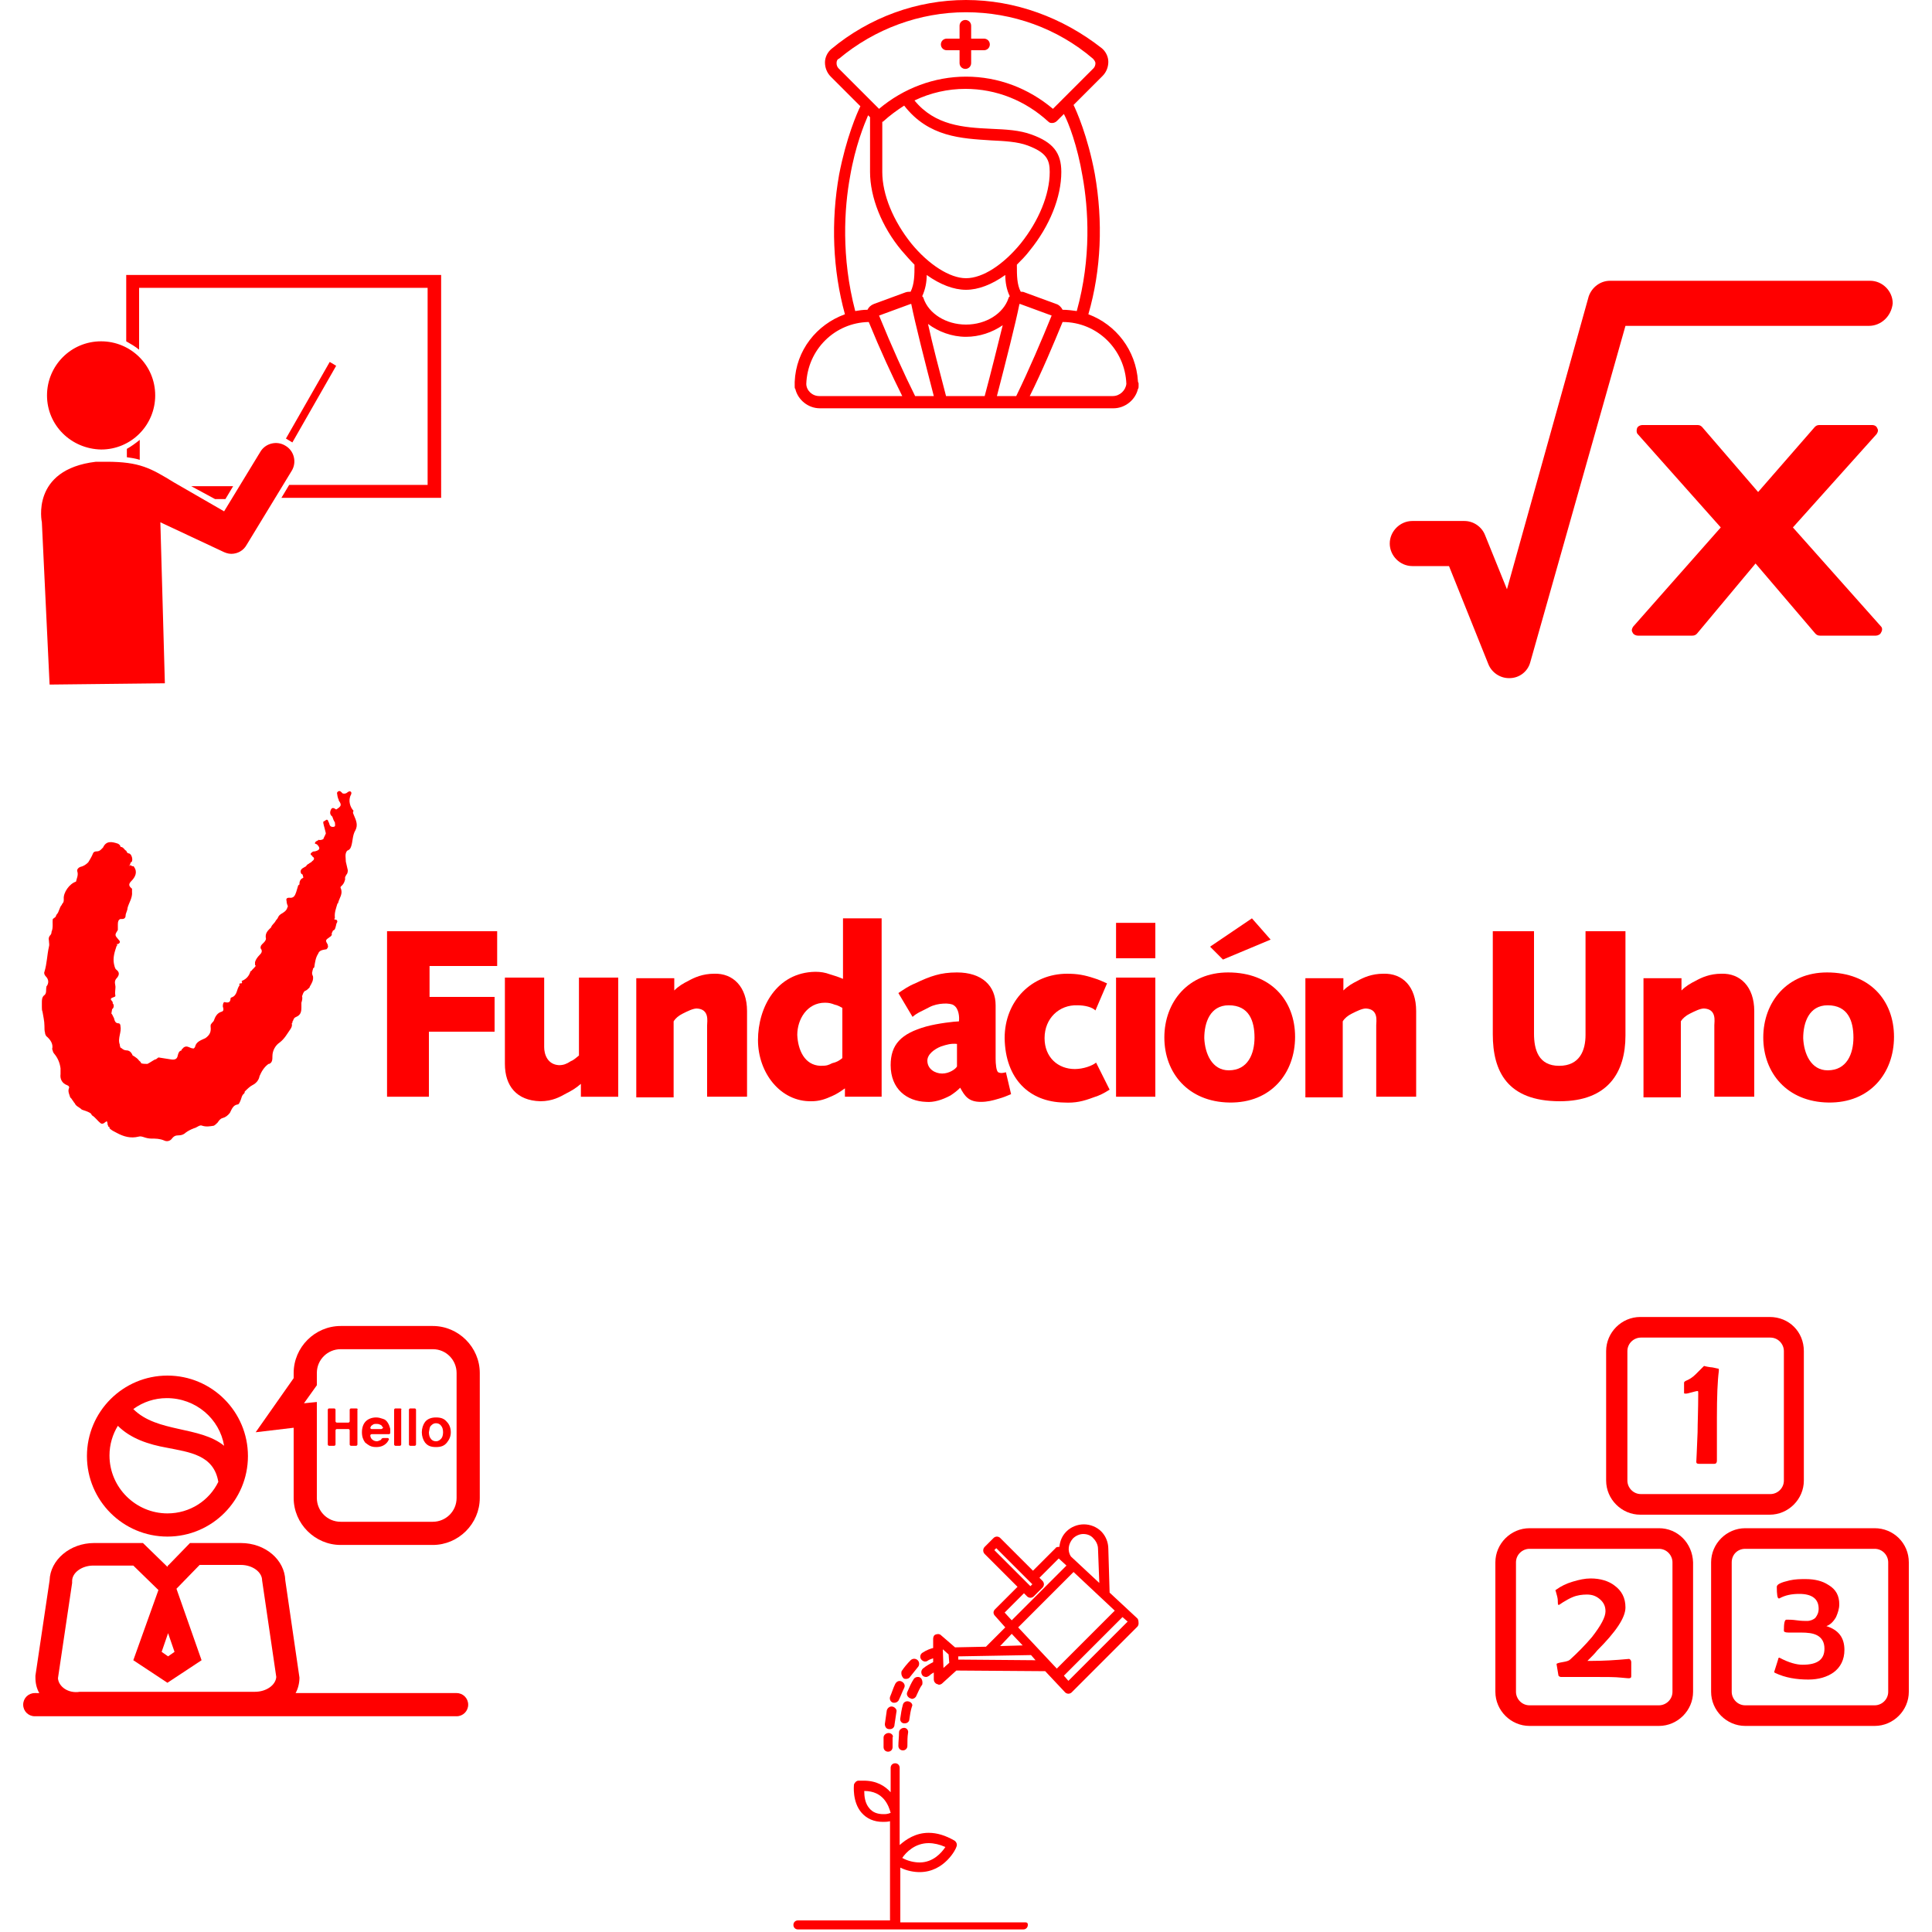 <?xml version="1.0" encoding="UTF-8"?> <svg xmlns="http://www.w3.org/2000/svg" xmlns:xlink="http://www.w3.org/1999/xlink" version="1.0" id="Capa_1" x="0px" y="0px" viewBox="0 0 300 300" style="enable-background:new 0 0 300 300;" xml:space="preserve"> <style type="text/css"> .st0{fill:#FF0000;} </style> <g> <g id="XMLID_157_"> <g id="XMLID_11_"> <path class="st0" d="M159,298.5h-19.2V290c1,0.5,2.1,0.7,3,0.7c3.9,0,5.7-3.7,5.7-3.9c0.2-0.4,0-0.8-0.3-1 c-1.4-0.8-2.7-1.2-4-1.2c-2,0-3.5,1-4.5,1.9v-12c0-0.4-0.3-0.7-0.7-0.7c-0.4,0-0.7,0.3-0.7,0.7v3.8c-0.9-1-2.2-1.8-4.2-1.8 c-0.3,0-0.5,0-0.8,0c-0.3,0-0.6,0.3-0.7,0.6c0,0.1-0.3,2.7,1.2,4.4c0.8,0.9,1.9,1.4,3.3,1.4c0.3,0,0.7,0,1.1-0.1v15.4h-14.3 c-0.4,0-0.7,0.3-0.7,0.7s0.3,0.7,0.7,0.7h35c0.4,0,0.7-0.3,0.7-0.7S159.4,298.5,159,298.5L159,298.5z M144.2,286.2 c0.8,0,1.7,0.2,2.6,0.6c-0.6,0.9-1.9,2.4-4,2.4c-0.8,0-1.8-0.2-2.7-0.7C140.7,287.6,142.1,286.2,144.2,286.2L144.2,286.2z M137.2,281.7c-1,0-1.7-0.3-2.2-0.9c-0.7-0.8-0.8-1.9-0.8-2.7c3,0,3.8,2.3,4.1,3.4C137.8,281.7,137.5,281.7,137.2,281.7 L137.2,281.7z M137.2,281.7"></path> <path class="st0" d="M138.6,265c-0.4-0.1-0.8,0.2-0.9,0.6c-0.1,0.7-0.2,1.4-0.3,2.1c0,0.4,0.2,0.8,0.7,0.8c0,0,0.1,0,0.1,0 c0.4,0,0.7-0.3,0.7-0.7c0.1-0.7,0.2-1.4,0.3-2C139.3,265.5,139,265.1,138.6,265L138.6,265z M138.6,265"></path> <path class="st0" d="M138,269.1c-0.4,0-0.8,0.3-0.8,0.7c0,0.5,0,1,0,1.5c0,0.4,0.3,0.7,0.7,0.7c0.4,0,0.7-0.3,0.7-0.7 c0-0.5,0-1,0-1.5C138.8,269.5,138.4,269.1,138,269.1L138,269.1z M138,269.1"></path> <path class="st0" d="M140.4,262.1c0.2-0.4,0-0.8-0.4-1c-0.4-0.2-0.8,0-1,0.4c-0.3,0.6-0.5,1.3-0.8,2c-0.1,0.4,0.1,0.8,0.5,0.9 c0.1,0,0.1,0,0.2,0c0.3,0,0.6-0.2,0.7-0.5C139.9,263.3,140.1,262.7,140.4,262.1L140.4,262.1z M140.4,262.1"></path> <path class="st0" d="M140.3,260.6c0.1,0.1,0.3,0.1,0.4,0.1c0.2,0,0.5-0.1,0.6-0.3c0.4-0.5,0.8-1,1.2-1.5c0.3-0.3,0.3-0.8,0-1.1 c-0.3-0.3-0.8-0.3-1.1,0c-0.5,0.5-1,1.1-1.4,1.7C139.9,259.9,140,260.3,140.3,260.6L140.3,260.6z M140.3,260.6"></path> <path class="st0" d="M141.1,264.2c-0.4-0.1-0.8,0.1-0.9,0.5c-0.2,0.7-0.3,1.4-0.4,2.1c-0.1,0.4,0.2,0.8,0.6,0.8c0,0,0.1,0,0.1,0 c0.4,0,0.7-0.3,0.7-0.6c0.1-0.7,0.2-1.4,0.4-2C141.8,264.7,141.5,264.3,141.1,264.2L141.1,264.2z M141.1,264.2"></path> <path class="st0" d="M140.4,268.3c-0.4,0-0.8,0.3-0.8,0.7c0,0.7-0.1,1.4-0.1,2.1c0,0.4,0.3,0.7,0.7,0.7h0c0.4,0,0.7-0.3,0.7-0.7 c0-0.7,0-1.4,0.1-2C141.1,268.7,140.8,268.3,140.4,268.3L140.4,268.3z M140.4,268.3"></path> <path class="st0" d="M142.9,260.5c-0.3-0.2-0.8-0.1-1,0.2c-0.4,0.6-0.7,1.3-1,2c-0.2,0.4,0,0.8,0.4,1c0.1,0,0.2,0.1,0.3,0.1 c0.3,0,0.6-0.2,0.7-0.5c0.3-0.6,0.5-1.2,0.9-1.7C143.3,261.2,143.2,260.7,142.9,260.5L142.9,260.5z M142.9,260.5"></path> <path id="XMLID_206_" class="st0" d="M176.6,251.3l-4.3-4l-0.2-6.8c0-1-0.4-2-1.1-2.7c-0.7-0.7-1.7-1.1-2.7-1.1 c-1,0-2,0.4-2.7,1.1c-0.7,0.7-1,1.5-1.1,2.4c-0.2,0-0.5,0-0.6,0.2l-3.5,3.5l-5.1-5.1c-0.1-0.1-0.3-0.2-0.5-0.2 c-0.2,0-0.4,0.1-0.5,0.2l-1.4,1.4c-0.3,0.3-0.3,0.8,0,1.1l5.1,5.1l-3.5,3.5c-0.3,0.3-0.3,0.7,0,1l1.6,1.8l-3,3l-4.8,0.1l-2.2-1.9 c-0.2-0.2-0.5-0.2-0.8-0.1c-0.3,0.1-0.4,0.4-0.4,0.7l0,1.4c-0.4,0.1-1,0.3-1.6,0.7c-0.4,0.2-0.5,0.7-0.3,1 c0.1,0.2,0.4,0.4,0.6,0.4c0.1,0,0.3,0,0.4-0.1c0.3-0.2,0.6-0.3,0.9-0.4l0,0.6c-0.4,0.2-1,0.5-1.6,1c-0.3,0.3-0.3,0.7-0.1,1 c0.1,0.2,0.4,0.3,0.6,0.3c0.2,0,0.3-0.1,0.5-0.2c0.2-0.2,0.5-0.4,0.7-0.5l0,1.1c0,0.3,0.2,0.6,0.5,0.7c0.1,0,0.2,0.1,0.3,0.1 c0.2,0,0.4-0.1,0.5-0.2l2.2-2l13.8,0.1l3.1,3.3c0.1,0.1,0.3,0.2,0.5,0.2c0,0,0,0,0,0c0.2,0,0.4-0.1,0.5-0.2l10.2-10.2 c0.1-0.1,0.2-0.3,0.2-0.5C176.8,251.6,176.7,251.4,176.6,251.3z M146.5,259l-0.1-2.9l0.9,0.8l0.1,1.3L146.5,259z M166.6,238.9 c0.4-0.4,1-0.7,1.6-0.7c0.6,0,1.2,0.2,1.6,0.7c0.4,0.4,0.7,1,0.7,1.6c0,0,0,0,0,0l0.2,5.3l-4.4-4.1 C165.7,240.8,165.9,239.7,166.6,238.9z M154.4,240.7l0.3-0.3l5.6,5.6l-0.3,0.3L154.4,240.7z M156,250.4l3-3l0.5,0.5 c0.1,0.1,0.3,0.2,0.5,0.2c0.2,0,0.4-0.1,0.5-0.2l1.4-1.4c0.1-0.1,0.2-0.3,0.2-0.5c0-0.2-0.1-0.4-0.2-0.5l-0.5-0.5l3-3l1.2,1.1 l-8.5,8.5L156,250.4z M157.1,253.7l1.7,1.8l-3.5,0.1L157.1,253.7z M148.8,257.7l0-0.5l11.3-0.2l0.7,0.8L148.8,257.7z M158.1,252.7l8.6-8.6l6.4,6l-9,9L158.1,252.7z M165.9,261l-0.7-0.8l9.1-9.1l0.8,0.7L165.9,261z"></path> </g> <g> <g id="XMLID_1_"> <path id="XMLID_250_" class="st0" d="M13.5,226.1c0,6.9,5.6,12.5,12.5,12.5c6.9,0,12.5-5.6,12.5-12.5c0-6.9-5.6-12.5-12.5-12.5 C19.1,213.6,13.5,219.2,13.5,226.1L13.5,226.1z M26,235c-4.9,0-9-4-9-9c0-1.7,0.5-3.3,1.3-4.6c2,2,4.8,2.9,7.6,3.4 c3.5,0.7,7.3,1.1,8,5.3c0,0,0,0,0,0C32.5,233,29.5,235,26,235L26,235z M34.8,224.5c-3.8-3.1-10.4-2-14.1-5.7 c1.5-1.1,3.3-1.7,5.2-1.7C30.4,217.1,34.1,220.3,34.8,224.5L34.8,224.5z M34.8,224.5"></path> <path id="XMLID_246_" class="st0" d="M52.9,205.9c-4,0-7.3,3.3-7.3,7.3v0.8l-5.9,8.4l5.9-0.7v10.9c0,4,3.3,7.3,7.3,7.3h14.3 c4,0,7.3-3.3,7.3-7.3v-19.4c0-4-3.3-7.3-7.3-7.3H52.9z M70.9,213.2v19.4c0,2.1-1.7,3.7-3.7,3.7H52.9c-2.1,0-3.7-1.7-3.7-3.7 v-14.9l-2,0.2l2-2.8v-1.9c0-2.1,1.7-3.7,3.7-3.7h14.3C69.3,209.5,70.9,211.2,70.9,213.2L70.9,213.2z M70.9,213.2"></path> <path id="XMLID_241_" class="st0" d="M5.4,266.5h65.5c1,0,1.8-0.8,1.8-1.8c0-1-0.8-1.8-1.8-1.8h-25c0.4-0.7,0.6-1.6,0.6-2.4 l-2.2-15.1c-0.1-3.2-3.1-5.8-6.9-5.8h-7.9l-3.4,3.5l0-0.1l-0.1,0.3l0,0l-3.8-3.7h-7.6c-3.7,0-6.8,2.6-6.9,5.8l-2.2,14.8l0,0.3 c0,0.9,0.2,1.7,0.6,2.4H5.4c-1,0-1.8,0.8-1.8,1.8C3.6,265.7,4.4,266.5,5.4,266.5L5.4,266.5z M27.1,256.5l-1,0.7l-1-0.7l1-2.9 L27.1,256.5z M9,260.6l2.2-14.8l0-0.3c0-1.3,1.5-2.4,3.3-2.4h6.2l3.9,3.8l-3.9,10.9l5.3,3.5l5.3-3.5l-3.9-11.1l3.6-3.7h6.4 c1.8,0,3.3,1.1,3.3,2.4l2.2,15c-0.1,1.3-1.6,2.3-3.3,2.3H12.4C10.6,263,9.1,261.9,9,260.6L9,260.6z M9,260.6"></path> <path id="XMLID_238_" class="st0" d="M55.3,218.7h-0.8c-0.1,0-0.2,0.1-0.2,0.2v1.8c0,0.1-0.1,0.2-0.2,0.2h-1.8 c-0.1,0-0.2-0.1-0.2-0.2v-1.8c0-0.1-0.1-0.2-0.2-0.2h-0.8c-0.1,0-0.2,0.1-0.2,0.2v5.4c0,0.1,0.1,0.2,0.2,0.2h0.8 c0.1,0,0.2-0.1,0.2-0.2v-2.2c0-0.1,0.1-0.2,0.2-0.2h1.8c0.1,0,0.2,0.1,0.2,0.2v2.2c0,0.1,0.1,0.2,0.2,0.2h0.8 c0.1,0,0.2-0.1,0.2-0.2v-5.4C55.6,218.8,55.5,218.7,55.3,218.7L55.3,218.7z M55.3,218.7"></path> <path id="XMLID_232_" class="st0" d="M60.2,220.9c-0.2-0.3-0.4-0.5-0.8-0.6c-0.3-0.1-0.6-0.2-1-0.2c-0.6,0-1.2,0.2-1.6,0.6 c-0.4,0.4-0.6,1-0.6,1.7c0,0.7,0.2,1.2,0.5,1.6c0.1,0.1,0.3,0.2,0.4,0.3c0.4,0.3,0.8,0.4,1.3,0.4c0.7,0,1.2-0.2,1.6-0.6 c0.2-0.2,0.3-0.4,0.4-0.6c0-0.1-0.1-0.2-0.2-0.2h-0.7c-0.1,0-0.3,0.1-0.3,0.2c0,0.1-0.1,0.1-0.1,0.1c-0.2,0.1-0.4,0.2-0.6,0.2 c-0.2,0-0.5-0.1-0.6-0.2c-0.2-0.1-0.4-0.4-0.4-0.7c0-0.1,0.1-0.2,0.2-0.2h2.7c0.1,0,0.2-0.1,0.2-0.2c0-0.3,0-0.5,0-0.6 C60.5,221.5,60.4,221.2,60.2,220.9L60.2,220.9z M59.2,221.9h-1.5c-0.1,0-0.2-0.1-0.2-0.2c0.1-0.2,0.1-0.3,0.3-0.4 c0.2-0.2,0.4-0.2,0.7-0.2c0.3,0,0.5,0.1,0.7,0.2c0.1,0.1,0.2,0.3,0.3,0.4C59.4,221.8,59.3,221.9,59.2,221.9L59.2,221.9z M59.2,221.9"></path> <path id="XMLID_116_" class="st0" d="M62.1,218.7h-0.7c-0.1,0-0.2,0.1-0.2,0.2v5.4c0,0.1,0.1,0.2,0.2,0.2h0.7 c0.1,0,0.2-0.1,0.2-0.2v-5.4C62.4,218.8,62.3,218.7,62.1,218.7L62.1,218.7z M62.1,218.7"></path> <path id="XMLID_105_" class="st0" d="M64.4,218.7h-0.7c-0.1,0-0.2,0.1-0.2,0.2v5.4c0,0.1,0.1,0.2,0.2,0.2h0.7 c0.1,0,0.2-0.1,0.2-0.2v-5.4C64.6,218.8,64.5,218.7,64.4,218.7L64.4,218.7z M64.4,218.7"></path> <path id="XMLID_101_" class="st0" d="M65.5,222.4c0,0.6,0.2,1.2,0.5,1.6c0.4,0.5,0.9,0.7,1.7,0.7c0.8,0,1.3-0.2,1.7-0.7 c0.4-0.5,0.6-1,0.6-1.6c0-0.6-0.2-1.2-0.6-1.6c-0.4-0.5-0.9-0.7-1.7-0.7c-0.7,0-1.3,0.2-1.7,0.7 C65.7,221.2,65.5,221.8,65.5,222.4L65.5,222.4z M66.9,221.4c0.2-0.2,0.4-0.4,0.8-0.4c0.3,0,0.6,0.1,0.8,0.4 c0.2,0.2,0.3,0.6,0.3,1c0,0.4-0.1,0.8-0.3,1c-0.2,0.2-0.4,0.4-0.8,0.4c-0.3,0-0.6-0.1-0.8-0.4c-0.2-0.2-0.3-0.6-0.3-1 C66.7,221.9,66.7,221.6,66.9,221.4L66.9,221.4z M66.9,221.4"></path> </g> <g id="XMLID_7_"> <path id="XMLID_112_" class="st0" d="M274.8,204.5h-20.1c-2.9,0-5.3,2.4-5.3,5.3v20.1c0,2.9,2.4,5.3,5.3,5.3h20.1 c2.9,0,5.3-2.4,5.3-5.3v-20.1C280.1,206.8,277.8,204.5,274.8,204.5z M277,229.9c0,1.2-1,2.1-2.1,2.1h-20.1c-1.2,0-2.1-1-2.1-2.1 v-20.1c0-1.2,1-2.1,2.1-2.1h20.1c1.2,0,2.1,1,2.1,2.1V229.9z"></path> <path id="XMLID_115_" class="st0" d="M286.4,256.2c0,1.5-0.6,2.7-1.7,3.5c-1,0.7-2.3,1.1-3.9,1.1c-1.9,0-3.6-0.3-5.1-1 c-0.2-0.1-0.2-0.1-0.2-0.2c0,0,0.2-0.6,0.6-1.9c0-0.2,0.1-0.3,0.2-0.3c1.5,0.8,2.7,1.1,3.6,1.1c2.3,0,3.4-0.8,3.4-2.5 c0-1-0.4-1.7-1.2-2.1c-0.6-0.3-1.4-0.4-2.5-0.4c-0.2,0-0.6,0-1,0c-0.4,0-0.7,0-0.9,0c-0.5,0-0.7-0.1-0.7-0.3 c0-1.1,0.1-1.7,0.4-1.7c0.4,0,0.9,0,1.6,0.1c0.7,0.1,1.3,0.1,1.6,0.1c0.5,0,1-0.2,1.3-0.5c0.3-0.4,0.5-0.8,0.5-1.4 c0-1.5-1-2.3-3-2.3c-1.2,0-2.2,0.2-3.1,0.7c0,0-0.1,0-0.1,0c-0.2,0-0.3-0.6-0.3-1.8c0-0.4,0.7-0.7,2-1c0.9-0.2,1.7-0.2,2.5-0.2 c1.4,0,2.6,0.3,3.5,0.9c1.2,0.7,1.7,1.7,1.7,3c0,0.7-0.2,1.3-0.5,2c-0.4,0.7-0.9,1.2-1.5,1.4 C285.5,253.1,286.4,254.3,286.4,256.2z"></path> <path id="XMLID_113_" class="st0" d="M257.6,237.3h-20.1c-2.9,0-5.3,2.4-5.3,5.3v20.1c0,2.9,2.4,5.3,5.3,5.3h20.1 c2.9,0,5.3-2.4,5.3-5.3v-20.1C262.8,239.6,260.5,237.3,257.6,237.3z M259.7,262.7c0,1.2-1,2.1-2.1,2.1h-20.1 c-1.2,0-2.1-1-2.1-2.1v-20.1c0-1.2,1-2.1,2.1-2.1h20.1c1.2,0,2.1,1,2.1,2.1V262.7z"></path> <path id="XMLID_117_" class="st0" d="M253.3,258.1c0,0.2,0,0.6,0,1.1c0,0.5,0,0.9,0,1.1c0,0.2-0.1,0.3-0.4,0.3 c0.1,0-0.3,0-1.2-0.1c-0.9-0.1-2.2-0.1-3.9-0.1c-0.6,0-1.5,0-2.7,0c-1.2,0-2.1,0-2.7,0c-0.2,0-0.3-0.1-0.4-0.2l-0.3-1.8 c0-0.1,0.3-0.2,0.9-0.3c0.6-0.1,1-0.2,1.2-0.4c1.1-1,2.3-2.2,3.4-3.5c1.4-1.8,2.1-3.1,2.1-4c0-0.8-0.3-1.4-0.9-1.9 c-0.6-0.5-1.2-0.7-2-0.7c-0.7,0-1.5,0.1-2.2,0.4c-0.5,0.2-1,0.5-1.5,0.8l-0.6,0.4c-0.1,0-0.1,0-0.1,0c-0.1,0-0.1-0.2-0.1-0.4 c0-0.2,0-0.5-0.1-0.9c-0.2-0.8-0.3-1.1-0.3-0.9c0-0.1,0.1-0.1,0.2-0.2c0.7-0.5,1.5-0.9,2.5-1.2c1-0.3,1.9-0.5,2.8-0.5 c1.5,0,2.8,0.4,3.7,1.1c1.1,0.8,1.7,1.9,1.7,3.4c0,1.6-1.5,3.8-4.4,6.7c-0.3,0.4-0.8,0.9-1.5,1.6c0.2,0,0.5,0,0.8,0 c1.6,0,3.5-0.1,5.6-0.3l0.1,0C253.2,257.7,253.3,257.9,253.3,258.1z"></path> <path id="XMLID_173_" class="st0" d="M291.1,237.3H271c-2.9,0-5.3,2.4-5.3,5.3v20.1c0,2.9,2.4,5.3,5.3,5.3h20.1 c2.9,0,5.3-2.4,5.3-5.3v-20.1C296.4,239.6,294,237.3,291.1,237.3z M293.2,262.7c0,1.2-1,2.1-2.1,2.1H271c-1.2,0-2.1-1-2.1-2.1 v-20.1c0-1.2,0.9-2.1,2.1-2.1h20.1c1.2,0,2.1,1,2.1,2.1V262.7z"></path> <path id="XMLID_119_" class="st0" d="M266.9,212.7c0,0,0,0.1,0,0.2c-0.2,1.5-0.3,3.9-0.3,7.3c0,0.7,0,1.8,0,3.3 c0,1.5,0,2.6,0,3.3c0,0.3-0.1,0.5-0.4,0.5c-0.3,0-0.7,0-1.2,0s-0.9,0-1.2,0c-0.3,0-0.4-0.1-0.4-0.3c0-0.2,0.1-1.7,0.2-4.6 c0-1.4,0.1-3.4,0.1-6.1c0-0.2,0-0.3-0.1-0.3c-0.2,0-0.5,0.1-0.9,0.2c-0.4,0.1-0.7,0.2-0.9,0.2c-0.2,0-0.3,0-0.3-0.1s0-0.2,0-0.4 c0-0.2,0-0.3,0-0.4c0-0.1,0-0.2,0-0.4c0-0.2,0-0.3,0-0.4c0-0.1,0.1-0.2,0.3-0.3c0.5-0.2,1-0.5,1.5-1c0,0,0.3-0.3,0.7-0.7 c0.4-0.4,0.6-0.6,0.6-0.6c0,0,0.3,0.1,1,0.2c0.3,0,0.6,0.1,1.1,0.2C266.9,212.5,266.9,212.6,266.9,212.7z"></path> </g> </g> <g> <path id="XMLID_16_" class="st0" d="M7.3,61.4c0-4.6,3.7-8.4,8.4-8.4c4.6,0,8.4,3.7,8.4,8.4c0,4.6-3.7,8.4-8.4,8.4 C11,69.7,7.3,66,7.3,61.4L7.3,61.4z M44.3,69.2c-1.3-0.8-3.1-0.4-3.9,1l-5.6,9.2L27,74.9c-3.6-2.2-5.3-3.2-10.5-3.2h-1.6 c-10.2,1.2-8.4,9.4-8.4,9.4l1.2,25.2l17.9-0.2l-0.7-25l9.6,4.5c0.4,0.2,0.9,0.4,1.4,0.4c1,0,1.9-0.5,2.4-1.4l7-11.5 C46.1,71.8,45.7,70,44.3,69.2L44.3,69.2z M21.7,68.3c-0.6,0.5-1.3,1-2,1.4V71c0.7,0.1,1.4,0.2,2,0.4V68.3z M68.5,42.7H19.6v10.3 c0.7,0.4,1.4,0.8,2,1.3v-9.6h44.8v30.6H44.9l-1.2,2h24.8V42.7z M35,77.5l1.2-2h-6.5l3.7,2H35z M52.2,56.8l-1-0.6l-6.8,11.9l1,0.6 L52.2,56.8z M52.2,56.8"></path> <g id="XMLID_2_"> <path id="XMLID_235_" class="st0" d="M290.2,50.6h-37.8l-14.8,52.3c-0.4,1.4-1.7,2.4-3.2,2.4c0,0-0.1,0-0.1,0 c-1.4,0-2.7-0.9-3.2-2.2l-6.1-15.2h-5.7c-1.9,0-3.5-1.6-3.5-3.5c0-1.9,1.6-3.5,3.5-3.5h8.1c1.4,0,2.7,0.9,3.2,2.2l3.4,8.4 l12.7-45.5c0.5-1.4,1.8-2.4,3.3-2.4h40.4c1.9,0,3.5,1.6,3.5,3.5C293.7,49.1,292.1,50.6,290.2,50.6L290.2,50.6z"></path> <path id="XMLID_234_" class="st0" d="M292.1,97.3l-13.7-15.4l13-14.5c0.2-0.3,0.3-0.6,0.1-0.9c-0.1-0.3-0.4-0.5-0.8-0.5h-8.2 c-0.3,0-0.5,0.1-0.7,0.3l-8.8,10.1l-8.7-10.1c-0.2-0.2-0.4-0.3-0.7-0.3h-8.6c-0.3,0-0.7,0.2-0.8,0.5c-0.1,0.3-0.1,0.7,0.1,0.9 l12.9,14.5l-13.6,15.4c-0.2,0.3-0.3,0.6-0.1,0.9c0.1,0.3,0.5,0.5,0.8,0.5h8.5c0.3,0,0.5-0.1,0.7-0.3l9.1-10.9l9.3,10.9 c0.2,0.2,0.4,0.3,0.7,0.3h8.7c0.3,0,0.7-0.2,0.8-0.5C292.3,97.9,292.3,97.5,292.1,97.3L292.1,97.3z"></path> </g> </g> <g id="XMLID_10_"> <path class="st0" d="M176.7,59.2c-0.3-4.8-3.4-8.8-7.7-10.4c2-6.9,2.3-14.4,1-21.8c-1.1-5.9-2.9-9.9-3.3-10.7l4.5-4.5 c0.6-0.6,0.9-1.4,0.9-2.2c0-0.8-0.4-1.6-1-2.1C165,2.7,157.6,0,150,0c-7.6,0-15,2.7-20.9,7.6c-0.6,0.5-1,1.3-1,2.1 c0,0.8,0.3,1.6,0.9,2.2l4.6,4.6c-0.5,1-2.2,4.9-3.3,10.6c-1.3,7.3-1,14.8,0.9,21.7c-4.4,1.6-7.6,5.6-7.8,10.5c0,0.1,0,0.1,0,0.2 v0.5c0,0.2,0,0.3,0.1,0.4c0.4,1.7,2,3,3.8,3h14.4c0,0,0,0,0,0c0,0,0,0,0,0h16.8c0,0,0,0,0,0c0,0,0,0,0,0h14.4 c1.8,0,3.4-1.3,3.8-3c0.1-0.1,0.1-0.3,0.1-0.4v-0.5C176.7,59.3,176.7,59.3,176.7,59.2L176.7,59.2z M168.1,27.4 c0.9,5,1.4,12.6-0.9,20.9c-0.7-0.1-1.5-0.2-2.2-0.2c-0.2-0.4-0.6-0.8-1-0.9l-4.9-1.8c-0.2-0.1-0.4-0.1-0.6-0.1 c-0.6-1.1-0.6-2.6-0.6-4c0-0.1,0-0.1,0-0.2c0.7-0.7,1.4-1.4,2-2.2c3.1-3.8,4.9-8.3,4.9-12.2c0-3-1.3-4.6-4.6-5.8 c-1.9-0.7-4-0.8-6.3-0.9c-4.3-0.2-8.7-0.5-11.9-4.4c2.5-1.2,5.2-1.8,7.9-1.8c4.8,0,9.3,1.8,12.9,5.1c0.2,0.2,0.4,0.2,0.6,0.2 c0.2,0,0.5-0.1,0.7-0.3l1.1-1.1C165.9,19,167.3,22.6,168.1,27.4L168.1,27.4z M154.8,61.5c1.4-5.4,2.9-11.3,3.5-14.3c0,0,0,0,0,0 c0,0,0,0,0.1,0l4.9,1.8c0,0,0,0,0,0c0,0,0,0,0,0c-1.5,3.7-3.5,8.4-5.5,12.5H154.8z M146.9,61.5c-1-3.8-2.1-8-2.8-11.2 c1.6,1.2,3.7,2,5.9,2c2.1,0,4.1-0.7,5.7-1.8c-0.8,3.2-1.8,7.3-2.8,11H146.9z M142.1,61.5c-1.7-3.4-3.6-7.6-5.6-12.5c0,0,0,0,0,0 c0,0,0,0,0,0l4.9-1.8c0,0,0,0,0.1,0c0,0,0,0,0,0c0.6,3,2.1,8.9,3.5,14.3H142.1z M137.1,18.9C137.1,18.9,137.1,18.9,137.1,18.9 c1.1-1,2.2-1.8,3.3-2.5c3.8,4.9,8.9,5.1,13.5,5.4c2.1,0.1,4.1,0.2,5.7,0.8c2.9,1.1,3.4,2.2,3.4,4.1c0,3.5-1.7,7.6-4.5,11.1 c-2.7,3.3-5.9,5.4-8.5,5.4c-2.5,0-5.8-2.1-8.5-5.4c-2.8-3.5-4.5-7.6-4.5-11.1V18.9z M150,45c1.9,0,4-0.8,6.1-2.3 c0,1.1,0.2,2.3,0.7,3.3c-0.1,0.1-0.2,0.2-0.2,0.3c-0.8,2.4-3.5,4.1-6.6,4.1c-3.1,0-5.8-1.7-6.6-4.1c0-0.1-0.1-0.2-0.2-0.3 c0.5-1.1,0.7-2.2,0.7-3.3C146,44.2,148.1,45,150,45L150,45z M129.9,9.8c0-0.3,0.1-0.6,0.4-0.7c5.5-4.6,12.5-7.2,19.7-7.2 c7.2,0,14.2,2.5,19.7,7.2c0.2,0.2,0.4,0.5,0.4,0.7c0,0.3-0.1,0.6-0.3,0.8l-6.3,6.3c-3.8-3.2-8.5-5-13.5-5c-4.9,0-9.7,1.8-13.5,5 l-6.3-6.3C130,10.4,129.9,10.1,129.9,9.8L129.9,9.8z M132,27.4c0.8-4.7,2.2-8.1,2.8-9.5l0.3,0.3v8.5c0,3.9,1.8,8.5,4.9,12.2 c0.7,0.8,1.3,1.5,2,2.2c0,0.1,0,0.1,0,0.2c0,1.3,0,2.8-0.6,4c-0.3,0-0.5,0-0.8,0.1l-4.9,1.8c-0.5,0.2-0.8,0.5-1,0.9 c-0.7,0-1.3,0.1-1.9,0.2C130.6,39.9,131.1,32.3,132,27.4L132,27.4z M125.2,59.6c0.2-5.3,4.4-9.5,9.7-9.6 c1.8,4.4,3.6,8.3,5.2,11.5h-12.9C126.1,61.5,125.2,60.6,125.2,59.6L125.2,59.6z M172.8,61.5h-12.9c1.9-3.8,3.7-8.1,5.1-11.5 c5.4,0,9.7,4.3,9.9,9.6C174.8,60.6,173.9,61.5,172.8,61.5L172.8,61.5z M172.8,61.5"></path> <path class="st0" d="M147,7.8h2v2c0,0.5,0.4,0.9,0.9,0.9c0.5,0,0.9-0.4,0.9-0.9v-2h2c0.5,0,0.9-0.4,0.9-0.9 c0-0.5-0.4-0.9-0.9-0.9h-2v-2c0-0.5-0.4-0.9-0.9-0.9c-0.5,0-0.9,0.4-0.9,0.9v2h-2c-0.5,0-0.9,0.4-0.9,0.9 C146.1,7.4,146.5,7.8,147,7.8L147,7.8z M147,7.8"></path> </g> </g> <g id="XMLID_156_"> <path id="XMLID_150_" class="st0" d="M54.5,123.4c0.2-0.4-0.1-0.7-0.5-0.4c-0.2,0.2-0.5,0.3-0.8,0.2c-0.2-0.2-0.4-0.5-0.7-0.3 c-0.3,0.2-0.1,0.4-0.1,0.7c0,0.1,0.1,0.3,0.1,0.4c0.1,0.1,0.1,0.2,0.1,0.3c0.5,0.7,0.4,0.9-0.4,1.4c-0.3-0.2-0.6-0.4-0.8,0 c-0.2,0.4-0.2,0.8,0.2,1.1c0.1,0.3,0.2,0.6,0.4,0.9c0,0.3,0.2,0.7-0.3,0.7c-0.4,0-0.5-0.2-0.6-0.6c0-0.1-0.1-0.1-0.1-0.2l0,0 c-0.1-0.4-0.3-0.4-0.6-0.1c-0.2,0-0.2,0.1-0.2,0.3c0.1,0.5,0.3,1.1,0.4,1.6c-0.1,0.3-0.3,0.6-0.4,0.9c-0.2,0.1-0.5,0.2-0.7,0.1 c-0.2,0.2-0.6,0.2-0.6,0.6c0.1,0,0.2,0.1,0.3,0.1l0,0c0.6,0.6,0.5,0.9-0.3,1.1c-0.1,0-0.3,0-0.4,0.1c-0.3,0.2-0.4,0.4,0,0.6 c0,0,0,0.1,0,0.1l0,0c0.4,0.2,0.3,0.5,0,0.7c-0.1,0.1-0.1,0.1-0.2,0.2c-0.1,0-0.1,0.1-0.2,0.1c-0.2,0.2-0.4,0.2-0.5,0.4 c-0.1,0.2-0.3,0.2-0.4,0.3c-0.4,0.2-0.7,0.5-0.4,1c0.1,0,0.1,0.1,0.2,0.1c0,0.2,0.1,0.3,0.1,0.5c-0.1,0-0.1,0.1-0.2,0.1 c-0.3,0.2-0.4,0.5-0.4,0.8c0,0,0,0,0,0.1c0,0,0,0.1-0.1,0.1c0,0-0.1,0.1-0.1,0.1c-0.1,0.3-0.2,0.7-0.3,1c-0.2,0.6-0.4,1-1.1,0.9 c-0.4,0-0.5,0.2-0.4,0.5c0,0.3,0.1,0.6,0.2,0.8c0,0.1-0.1,0.2-0.1,0.3c-0.1,0.3-0.3,0.5-0.6,0.7c-0.3,0.2-0.6,0.3-0.8,0.7 c-0.1,0.3-0.3,0.4-0.4,0.6c-0.2,0.4-0.6,0.6-0.7,1c-0.5,0.5-1,0.9-0.8,1.8c-0.1,0.5-0.6,0.7-0.8,1.1c0,0.1-0.1,0.3,0,0.4 c0.3,0.4,0.1,0.7-0.2,1c-0.3,0.3-0.6,0.7-0.7,1.1c0,0.1,0,0.3,0,0.4c0,0.1,0.1,0.1,0.1,0.2c-0.2,0.3-0.5,0.5-0.7,0.8 c0,0-0.1,0-0.1,0c-0.2,0.7-0.6,1.2-1.3,1.5c-0.1,0-0.1,0.1,0,0.2c0,0,0,0,0,0c0,0.1-0.1,0.2-0.1,0.2v0c-0.1,0-0.1,0-0.2,0 c-0.1,0-0.2,0.1-0.1,0.3v0l0,0c-0.5,0.6-0.3,1.6-1.3,1.9c0,0-0.1,0.1-0.1,0.1c0,0.8-0.5,0.7-1,0.6c-0.2,0.2-0.2,0.5-0.2,0.7 c0.1,0.3,0.2,0.7-0.2,0.8c-0.7,0.2-1,0.8-1.2,1.4c-0.1,0.2-0.3,0.3-0.4,0.5v0l0,0c-0.1,0.1-0.1,0.2-0.1,0.4 c0.1,0.8-0.1,1.3-0.8,1.8c-0.6,0.3-1.4,0.5-1.6,1.3c0,0.1-0.1,0.2-0.2,0.3c0,0,0,0-0.1,0c-0.5,0-0.9-0.5-1.4-0.2 c-0.1,0.1-0.2,0.1-0.2,0.2c-0.1,0.1-0.2,0.1-0.2,0.2c0,0,0,0,0,0.1c-0.4,0.1-0.5,0.4-0.6,0.8c-0.1,0.6-0.5,0.7-1.1,0.6 c-0.6-0.1-1.3-0.2-1.9-0.3c-0.1,0.1-0.3,0.2-0.4,0.3l0,0c0,0-0.1,0-0.1,0c-0.4,0.2-0.8,0.5-1.2,0.7c-0.1,0-0.1,0-0.2,0 c-0.2,0-0.5,0-0.8-0.1c0-0.2-0.2-0.3-0.3-0.4c-0.2-0.3-0.5-0.5-0.8-0.7c-0.1,0-0.1-0.1-0.2-0.1c-0.2-0.5-0.5-0.8-1-0.8 c-0.3,0-0.6-0.2-0.8-0.4c-0.1,0-0.1,0-0.1,0c0-0.1-0.1-0.3-0.1-0.4c0,0,0,0,0,0c0,0,0-0.1,0-0.1c-0.2-0.5-0.1-1,0-1.5 c0.1-0.5,0.2-0.9,0.1-1.4c0-0.2-0.1-0.4-0.3-0.4c-0.5,0-0.6-0.4-0.7-0.8c-0.1-0.2-0.2-0.4-0.3-0.6c0,0-0.1-0.1-0.1-0.1 c0-0.2,0.1-0.5,0.1-0.7c0,0,0.1,0,0.1-0.1c0,0,0.1-0.1,0.1-0.1c0.1-0.3,0.1-0.5-0.1-0.7c0,0,0,0,0,0c0-0.1,0-0.1,0-0.2 c-0.1-0.2-0.6-0.5,0-0.7c0.2-0.1,0.5-0.1,0.4-0.4c-0.1-0.5,0.1-1.1,0-1.5c-0.1-0.5-0.1-0.8,0.3-1.2c0.3-0.4,0.4-0.8-0.1-1.2 c-0.3-0.2-0.3-0.6-0.4-0.9c-0.2-1,0.1-1.9,0.4-2.8c0,0,0.1-0.1,0.1-0.1c0-0.1,0-0.1-0.1-0.2c0,0,0,0,0,0c0.1,0,0.1,0,0.2,0 c0.4-0.2,0.4-0.4,0.1-0.7c-0.6-0.7-0.6-0.7-0.1-1.5c0,0,0-0.1,0-0.1c0-0.1,0-0.2,0-0.3c0-0.1,0-0.1,0-0.2c0,0,0,0,0,0 c0,0,0,0,0-0.1c0-0.1,0-0.1,0-0.2c0-0.4,0.1-0.7,0.4-0.8c0.1,0,0.2,0,0.3,0c0.3,0,0.5-0.2,0.5-0.5c0-0.4,0.3-0.8,0.3-1.2 c0.2-0.8,0.8-1.6,0.7-2.5c0,0,0-0.1,0-0.1l0,0l0,0v0l0,0c0-0.1,0-0.3,0-0.4c-0.5-0.4-0.6-0.7-0.1-1.2c0.6-0.6,1-1.4,0.4-2.2 c0-0.1-0.1-0.1-0.2-0.1c0,0-0.1,0-0.1,0c0,0,0,0,0,0c-0.1-0.1-0.2-0.2-0.4-0.1c0,0,0,0.1-0.1,0.1c0,0,0,0,0,0 c0.2-0.2,0.2-0.3,0.3-0.6c0,0,0,0,0,0c0.1,0,0.2-0.1,0.2-0.2c0.1-0.3,0-0.7-0.2-1c-0.1-0.1-0.2-0.2-0.4-0.2 c-0.1-0.1-0.2-0.1-0.2-0.2c0-0.1-0.1-0.1-0.1-0.2c-0.3-0.1-0.4-0.6-0.9-0.6c0,0,0-0.1,0-0.1c-0.1-0.2-0.2-0.3-0.4-0.4 c-0.9-0.3-1.8-0.5-2.3,0.6c-0.1,0.1-0.2,0.2-0.3,0.3c-0.2,0.2-0.4,0.3-0.7,0.3c-0.3,0-0.5,0.1-0.6,0.4c-0.1,0.3-0.3,0.6-0.4,0.8 c-0.1,0.2-0.2,0.3-0.3,0.5c-0.3,0.3-0.7,0.6-1.2,0.7c-0.3,0.1-0.6,0.4-0.5,0.7c0.2,0.6-0.1,1.1-0.2,1.6c0,0,0,0,0,0 c-1,0.3-2,1.7-1.9,2.7c0,0.3,0,0.5-0.2,0.7c0,0-0.1,0.1-0.1,0.2c-0.4,0.4-0.4,1.1-0.8,1.5c-0.1,0.1-0.1,0.3-0.2,0.4h0l0,0 c-0.1,0.1-0.3,0.2-0.4,0.3c-0.1,0.6,0.1,1.3-0.2,2c0,0,0,0,0,0c0,0,0,0,0,0c0,0.1,0,0.2-0.1,0.4l0,0c-0.3,0.3-0.4,0.6-0.3,1 c0,0.3,0.1,0.6,0,0.9c-0.3,1.3-0.3,2.6-0.7,3.9c-0.1,0.2,0,0.5,0.2,0.7c0.5,0.5,0.5,1.1,0.1,1.6l0,0v0v0l0,0l0,0c0,0,0,0.1,0,0.1 c-0.1,0.4,0.1,1-0.4,1.3c-0.3,0.3-0.3,0.7-0.3,1.1c0,0.3,0,0.5,0,0.7c0,0.2,0,0.5,0.1,0.7c0,0,0,0,0,0c0.1,0.7,0.3,1.4,0.3,2.2 c0,0.4,0,0.8,0.1,1.1c0,0.1,0,0.2,0.1,0.3c0,0.1,0,0.1,0.1,0.2c0.6,0.5,1.1,1.2,0.9,2c0.1,0.2,0.1,0.5,0.3,0.7 c0.6,0.7,0.9,1.5,1,2.3c0,0.2,0,0.4,0,0.5c0,0.1,0,0.3,0,0.4c-0.1,0.7,0.2,1.4,1,1.7c0.3,0.1,0.4,0.3,0.3,0.5 c-0.2,0.5,0.1,1,0.2,1.4c0.1,0.1,0.1,0.1,0.2,0.2c0.1,0.2,0.3,0.4,0.4,0.6c0,0,0.1,0.1,0.1,0.1c0,0,0,0,0,0c0.2,0.5,0.7,0.6,1.1,1 c0.5,0.2,1,0.3,1.4,0.6c0.1,0.1,0.1,0.2,0.2,0.3c0.5,0.3,0.8,0.8,1.3,1.2c0.4,0.3,0.7-0.2,1-0.3c0,0.1,0.1,0.2,0.1,0.4 c0,0.1,0,0.2,0.1,0.3c0,0,0,0.1,0,0.1c0.1,0.1,0.1,0.1,0.2,0.1c0,0,0,0,0,0c0,0.1,0,0.1,0,0.2c0.3,0.3,0.7,0.5,1.1,0.7 c1.1,0.6,2.2,0.9,3.4,0.6c0.3-0.1,0.6,0,0.9,0.1c0.3,0.1,0.7,0.2,1.1,0.2c0.7,0,1.3,0,2,0.3c0.4,0.2,0.9,0.1,1.2-0.3 c0.3-0.4,0.6-0.5,1-0.5c0.4,0,0.8-0.1,1.1-0.4c0.4-0.3,0.8-0.5,1.3-0.7c0.5-0.1,0.9-0.6,1.3-0.4c0.6,0.2,1.2,0.1,1.8,0 c0.2-0.1,0.4-0.3,0.6-0.5c0.2-0.3,0.4-0.6,0.8-0.7c0.4-0.1,0.8-0.4,1.1-0.8c0.3-0.6,0.5-1.2,1.2-1.3c0.2,0,0.3-0.3,0.4-0.5 c0.2-0.4,0.2-0.9,0.6-1.2c0.1-0.1,0.1-0.2,0.1-0.3c0,0,0,0,0,0c0.4-0.4,0.8-0.8,1.2-1c0.6-0.3,1-0.8,1.1-1.4 c0.3-0.7,0.7-1.4,1.4-1.9c0,0,0.1,0,0.1,0c0.5-0.2,0.5-0.7,0.5-1.2c0-0.9,0.5-1.7,1.1-2.1c0.8-0.6,1.2-1.4,1.7-2.1 c0.2-0.3,0.3-0.6,0.2-0.9c0,0,0.1,0,0.1-0.1c0-0.1,0-0.2,0.1-0.3c0.1-0.3,0.2-0.5,0.5-0.6c0.7-0.3,0.8-0.8,0.8-1.5 c0-0.2,0-0.4,0-0.7c0.1-0.3,0.2-0.7,0.1-1c0.1-0.3,0.2-0.6,0.4-0.8c0.3-0.1,0.5-0.3,0.7-0.5c0.1-0.1,0.1-0.1,0.1-0.2 c0.3-0.5,0.6-1,0.5-1.6c-0.1-0.2-0.2-0.5-0.1-0.7c0-0.2,0.1-0.3,0.1-0.5c0,0,0,0,0,0c0.1-0.1,0.1-0.1,0.2-0.2 c0.1-0.7,0.2-1.5,0.6-2.1c0.2-0.6,0.8-0.6,1.3-0.7c0.2-0.2,0.3-0.4,0.2-0.6c0,0,0-0.1,0-0.1c-0.4-0.7-0.4-0.7,0.3-1.2 c0.2-0.1,0.4-0.3,0.3-0.6c0,0,0,0,0,0c0.1-0.1,0.1-0.2,0.2-0.4c0.1,0,0.1-0.1,0.2-0.1c0.2-0.2,0.2-0.5,0.3-0.8 c0-0.3,0.4-0.5,0-0.8c-0.1,0-0.1,0-0.2,0c0,0,0,0-0.1-0.1c0,0,0.1-0.1,0.1-0.2c-0.1-0.8,0.2-1.5,0.4-2.2c0,0,0,0,0,0 c0,0,0.1,0,0.1-0.1c0.2-0.8,0.8-1.4,0.4-2.3c-0.1-0.2,0.1-0.3,0.2-0.4c0.3-0.3,0.4-0.6,0.5-1c-0.1-0.3,0.1-0.5,0.2-0.7 c0.2-0.2,0.2-0.5,0.2-0.7c-0.1-0.4-0.2-0.9-0.3-1.3l0,0c0-0.6-0.2-1.2,0.2-1.7l0,0l0,0c0.3-0.1,0.5-0.3,0.6-0.6l0,0l0,0 c0.3-0.8,0.2-1.8,0.7-2.6c0.4-0.8,0.1-1.5-0.2-2.2c-0.1-0.3-0.3-0.5-0.1-0.8C54.4,125.4,54,124.3,54.5,123.4z M49.9,132.9 C49.9,132.9,49.9,132.9,49.9,132.9C49.9,132.9,49.9,132.9,49.9,132.9C49.9,132.9,49.9,132.9,49.9,132.9L49.9,132.9z M32.7,171 C32.7,171,32.7,171,32.7,171C32.7,171,32.7,171,32.7,171C32.7,171,32.7,171,32.7,171z M52.5,136.6 C52.5,136.6,52.5,136.6,52.5,136.6C52.5,136.6,52.5,136.6,52.5,136.6C52.5,136.6,52.5,136.6,52.5,136.6z M14.8,174.1 C14.8,174.1,14.8,174.1,14.8,174.1C14.8,174.1,14.8,174.1,14.8,174.1L14.8,174.1L14.8,174.1C14.8,174.1,14.8,174.1,14.8,174.1z"></path> <g id="XMLID_100_"> <path id="XMLID_148_" class="st0" d="M60.1,144.6h17.1v5.4H66.7v4.8h10.1v5.4H66.6v10.1h-6.5V144.6z"></path> <path id="XMLID_146_" class="st0" d="M78.4,165.2v-13.4h6.1v10.8c0,1.1,0.5,2.7,2.3,2.8c0.7,0,1.2-0.2,1.8-0.6 c0.5-0.2,0.8-0.5,1.3-0.9v-12.1H96v18.5h-5.8v-2c-0.8,0.7-1.5,1.1-2.3,1.5c-0.9,0.5-2.1,1.2-4,1.2 C80.2,170.9,78.4,168.6,78.4,165.2z"></path> <path id="XMLID_144_" class="st0" d="M116,157v13.3h-6.2v-11.1c0-0.6,0.4-2.5-1.6-2.6c-0.6,0-1.4,0.4-2.2,0.8 c-0.6,0.3-1.1,0.7-1.4,1.2v11.8h-5.8v-18.5h5.9v1.9c0.7-0.7,1.4-1.1,2.2-1.5c0.9-0.5,2.2-1.1,4-1.1 C113.8,151.1,116,153.2,116,157z"></path> <path id="XMLID_141_" class="st0" d="M129.2,170.2c-1.1,0.5-2,0.8-3.2,0.8c-4.8,0.1-8.3-4.4-8.3-9.5c0-5.1,2.9-10.5,8.9-10.6 c0.8,0,1.5,0.1,2.3,0.4c0.7,0.2,1.3,0.4,2,0.7l0-9.4l6,0l0,27.7h-5.7l0-1.3C130.5,169.5,129.9,169.9,129.2,170.2z M130.8,164.3 v-7.8c-0.4-0.2-0.7-0.4-1.2-0.5c-0.5-0.2-0.9-0.3-1.5-0.3c-2.8,0-4.3,2.6-4.3,5c0.1,2.3,1.1,4.7,3.6,4.8c1,0,1.2-0.1,1.8-0.4 C130,164.9,130.3,164.7,130.8,164.3z"></path> <path id="XMLID_138_" class="st0" d="M141.7,157.9l-2.2-3.7c0.9-0.6,1.6-1.1,2.6-1.5c2.3-1.1,3.9-1.7,6.5-1.7c3.9,0,6,2.1,6,5.1 v8.3c0,0.8,0.1,1.9,0.4,2.1c0.4,0.2,0.8,0.1,1.2,0l0.8,3.4c-0.7,0.3-1.2,0.5-1.9,0.7c-1,0.3-1.8,0.5-2.8,0.5 c-1.9,0-2.5-0.9-3.2-2.2c-0.5,0.5-0.9,0.8-1.5,1.2c-1.3,0.7-2.6,1.1-3.8,1c-3-0.1-5.5-2-5.5-5.7c0-3.2,1.6-4.9,5.5-6 c1.8-0.5,4.5-0.8,5.1-0.8c0.1-0.6,0-2-0.8-2.5c-0.5-0.4-2.5-0.4-3.8,0.3C143.2,157,142.5,157.2,141.7,157.9z M146.1,162.5 c-1,0.4-2.1,1.2-2.1,2.2c0,1.3,1.2,2,2.3,2c1.1,0,2.1-0.7,2.3-1.1v-3.5C147.7,162,147,162.2,146.1,162.5z"></path> <path id="XMLID_136_" class="st0" d="M167.3,156.1c-2.8-0.1-5.1,2-5.1,5.1c0,3,2.1,4.8,4.7,4.8c1.3,0,2.7-0.5,3.3-1l2.1,4.2 c-0.8,0.5-1.5,0.9-2.5,1.2c-1.6,0.6-2.8,0.9-4.6,0.8c-5.3-0.1-9.1-3.6-9.2-10c0-5.8,4.2-10,9.7-10c1.6,0,2.7,0.2,4.2,0.7 c0.7,0.2,1.3,0.5,2,0.8l-1.8,4.2C169.6,156.4,168.5,156.1,167.3,156.1z"></path> <path id="XMLID_133_" class="st0" d="M173.3,143.3h6.1v5.5h-6.1V143.3z M173.3,151.8h6.1v18.5h-6.1V151.8z"></path> <path id="XMLID_129_" class="st0" d="M201.1,161c0,5.6-3.7,10.3-10.2,10.2c-6.4-0.1-10.1-4.6-10.1-10.1c0-5.5,3.7-10.1,9.9-10.1 C197.4,151,201.1,155.4,201.1,161z M190.8,166.2c3,0,4-2.6,4-5.1c0-2.5-0.8-5-4-5c-2.9,0-3.8,2.7-3.8,5.1 C187.1,163.6,188.2,166.2,190.8,166.2z M187.9,147l6.5-4.4l2.9,3.3l-7.4,3.1L187.9,147z"></path> <path id="XMLID_127_" class="st0" d="M219.9,157v13.3h-6.2v-11.1c0-0.6,0.4-2.5-1.6-2.6c-0.6,0-1.4,0.4-2.2,0.8 c-0.6,0.3-1.1,0.7-1.4,1.2v11.8h-5.8v-18.5h5.9v1.9c0.7-0.7,1.4-1.1,2.2-1.5c0.9-0.5,2.2-1.1,4-1.1 C217.8,151.1,219.9,153.2,219.9,157z"></path> <path id="XMLID_125_" class="st0" d="M231.8,144.6h6.4v15.9c0,2.5,0.7,5,3.9,5c3.2,0,4.1-2.4,4.1-4.8v-16.1h6.2v16.2 c0,5.7-2.7,10.2-10.2,10.2c-8.2,0-10.4-4.7-10.4-10.4V144.6z"></path> <path id="XMLID_123_" class="st0" d="M272.4,157v13.3h-6.2v-11.1c0-0.6,0.4-2.5-1.6-2.6c-0.6,0-1.4,0.4-2.2,0.8 c-0.6,0.3-1.1,0.7-1.4,1.2v11.8h-5.8v-18.5h5.9v1.9c0.7-0.7,1.4-1.1,2.2-1.5c0.9-0.5,2.2-1.1,4-1.1 C270.2,151.1,272.4,153.2,272.4,157z"></path> <path id="XMLID_120_" class="st0" d="M294.1,161c0,5.6-3.7,10.3-10.2,10.2c-6.4-0.1-10.1-4.6-10.1-10.1c0-5.5,3.7-10.1,9.9-10.1 C290.4,151,294.1,155.4,294.1,161z M283.8,166.2c3,0,4-2.6,4-5.1c0-2.5-0.8-5-4-5c-2.9,0-3.8,2.7-3.8,5.1 C280.1,163.6,281.2,166.2,283.8,166.2z"></path> </g> </g> </g> </svg> 